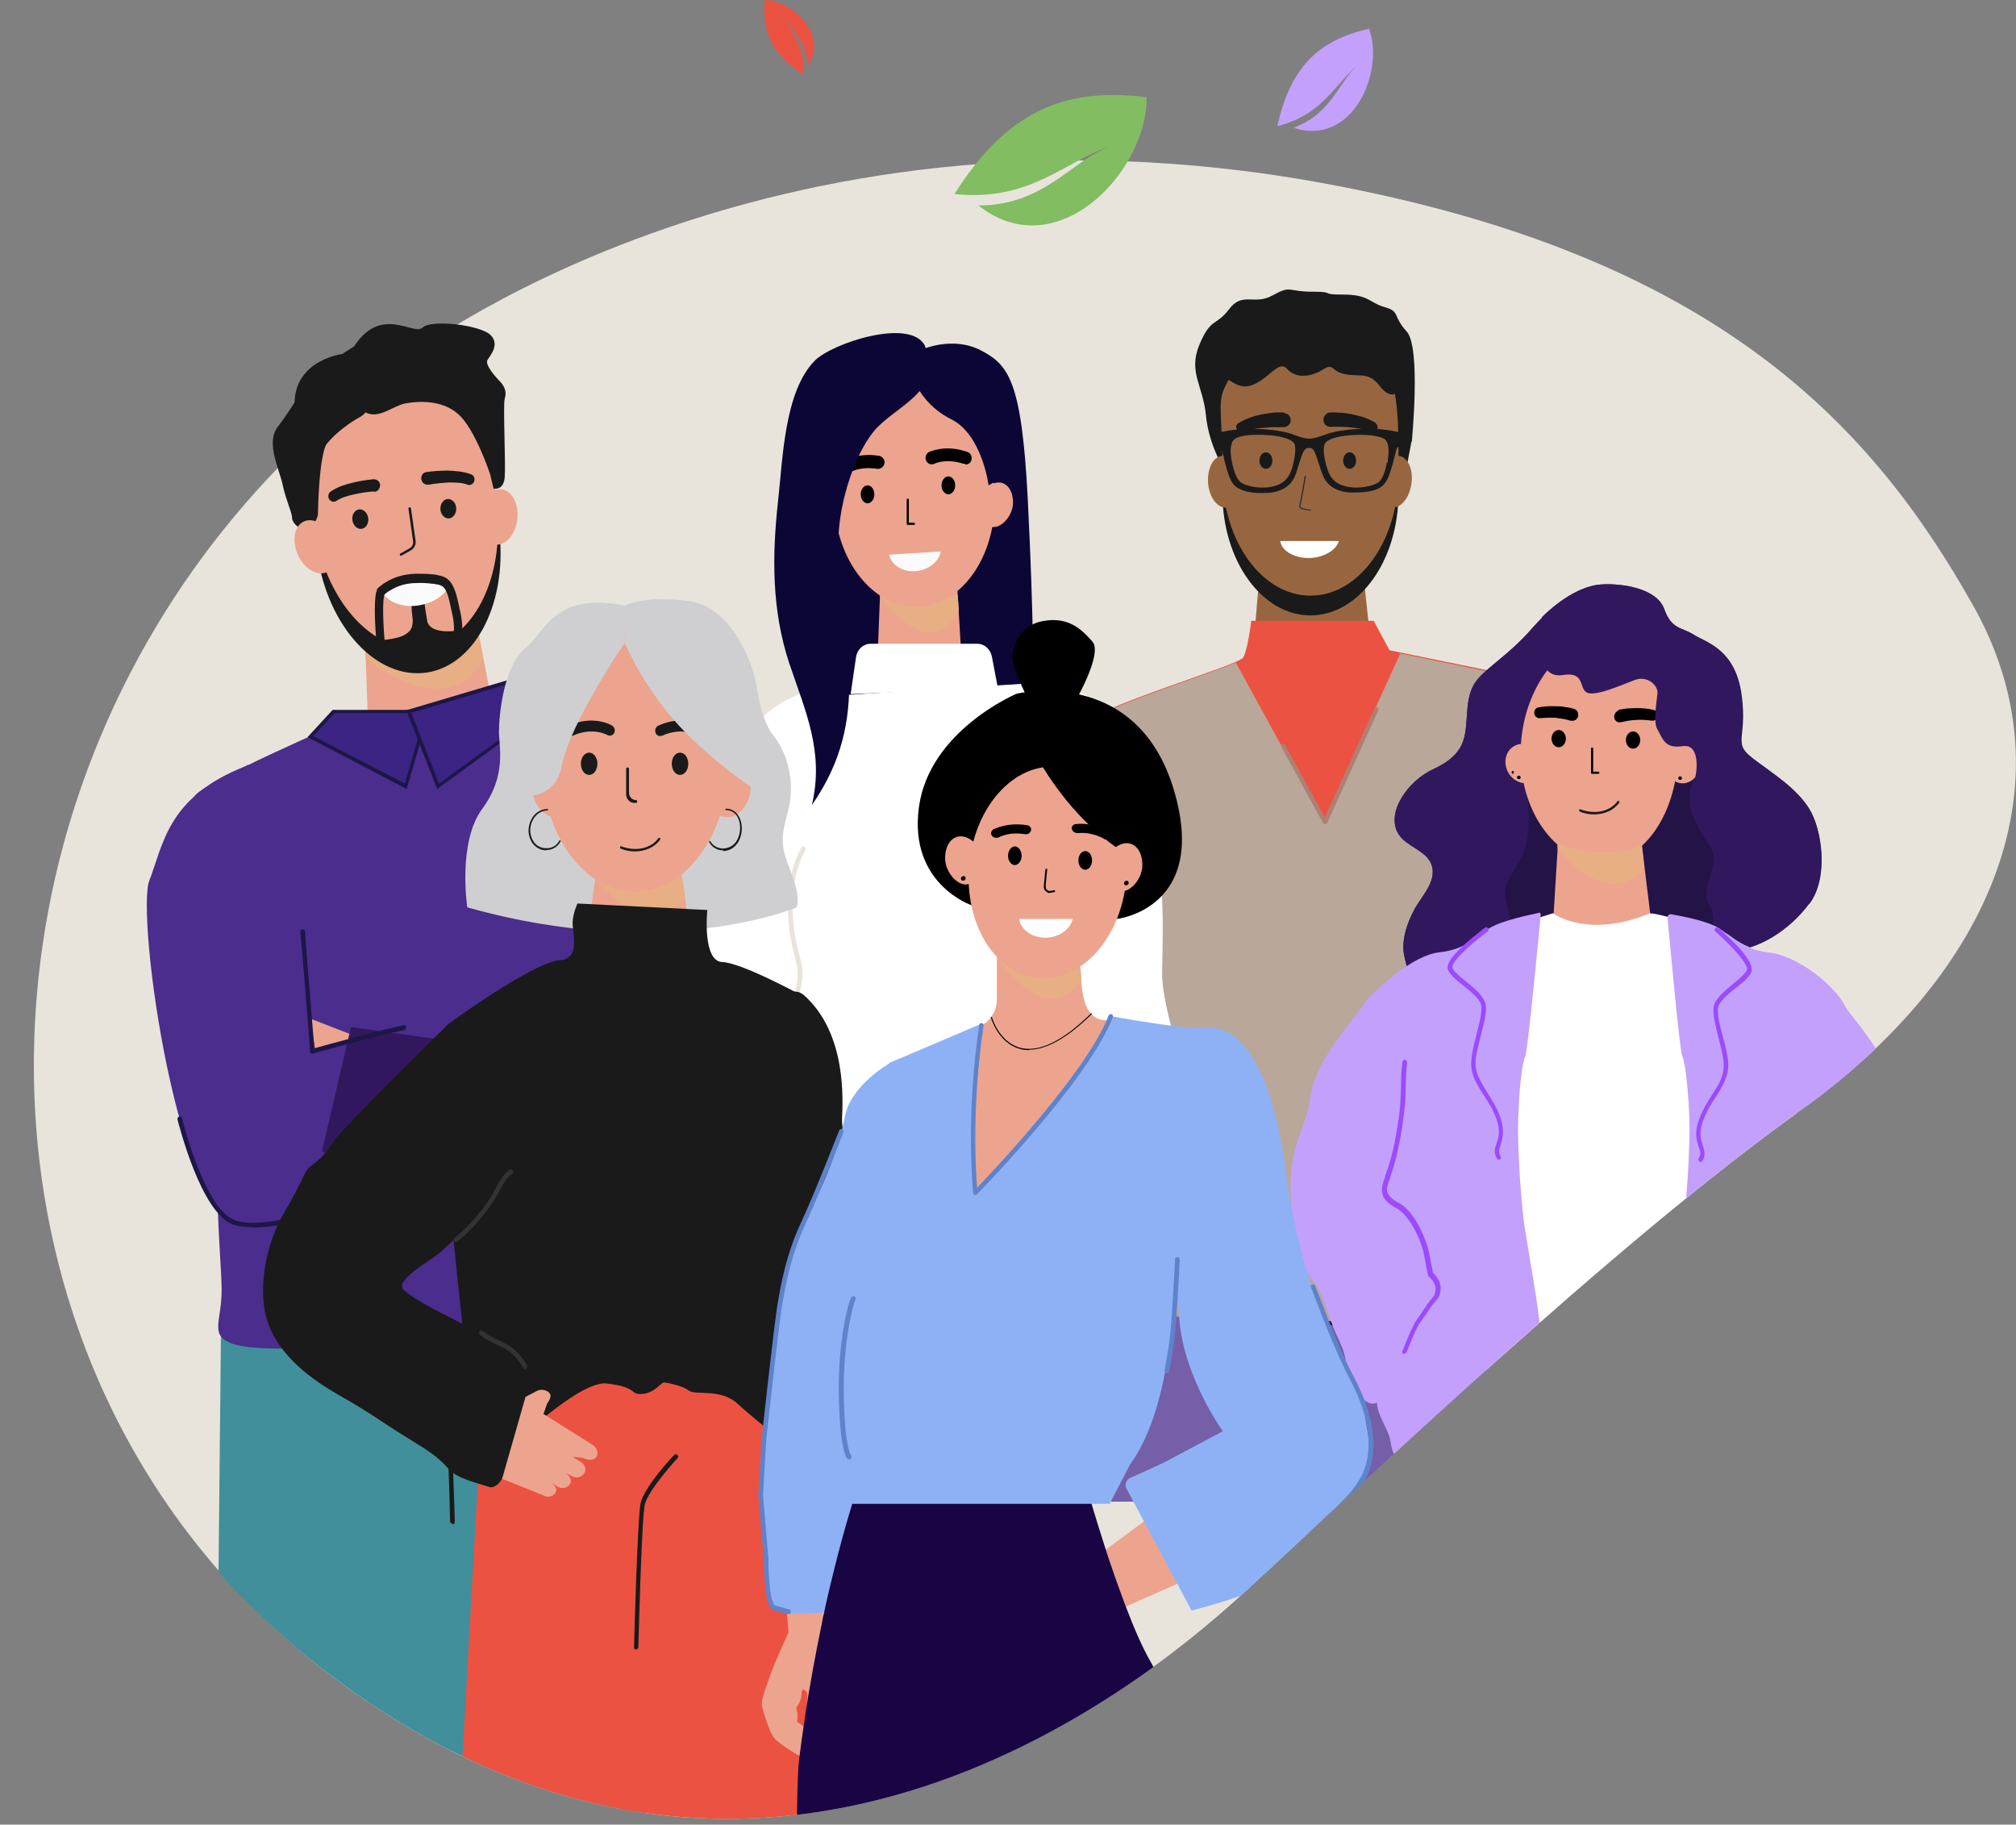 <?xml version="1.0" encoding="UTF-8"?>
<svg id="Calque_1" xmlns="http://www.w3.org/2000/svg" xmlns:xlink="http://www.w3.org/1999/xlink" version="1.1" viewBox="0 0 561.2 507.9">
  <rect x="0" y="0" width="561.2" height="507.9" fill="#808080" stroke="none"/>
  <!-- Generator: Adobe Illustrator 29.0.0, SVG Export Plug-In . SVG Version: 2.1.0 Build 186)  -->
  <defs>
    <style>
      .st0 {
        fill: none;
      }

      .st1 {
        fill: #2c2a31;
      }

      .st2 {
        fill: #31185e;
      }

      .st3 {
        fill: #1d1647;
      }

      .st4 {
        fill: #ae8074;
      }

      .st5 {
        fill: #eca48e;
      }

      .st6 {
        fill: #4a2d8d;
      }

      .st7 {
        fill: #080305;
      }

      .st8 {
        fill: #976640;
      }

      .st9 {
        fill: #e8e4db;
      }

      .st10 {
        fill: #5e83ca;
      }

      .st11 {
        fill: #8eb1f5;
      }

      .st12 {
        fill: #745fa8;
      }

      .st13 {
        fill: #418f9a;
      }

      .st14 {
        fill: #fff;
      }

      .st15 {
        fill: #3b2483;
      }

      .st16 {
        fill: #82bd62;
      }

      .st17 {
        fill: #190444;
      }

      .st18 {
        fill: #fafafa;
      }

      .st19 {
        fill: #fd7b8f;
      }

      .st20 {
        fill: #ec5242;
      }

      .st21 {
        fill: #cadbe5;
      }

      .st22 {
        fill: #e0b695;
      }

      .st23 {
        fill: #c3a0fb;
      }

      .st24 {
        fill: #0b0635;
      }

      .st25 {
        fill: #231347;
      }

      .st26 {
        fill: #9b4afd;
      }

      .st27 {
        fill: #333;
      }

      .st28 {
        fill: #1a1a1a;
      }

      .st29 {
        clip-path: url(#clippath);
      }

      .st30 {
        fill: #cfcfd1;
      }

      .st31 {
        fill: #b9a799;
      }

      .st32 {
        fill: #e8af84;
      }
    </style>
    <clipPath id="clippath">
      <path class="st0" d="M92.9,91.8S211.3,22.4,367.9,50.9c110.9,20.2,153.8,68.5,181.5,117.7,27.7,49.2,5,102.5-47.9,140.3-52.9,37.8-123.8,105.6-155.3,134.6-31.5,29-133.7,109.1-249.2,26.4-123.5-88.4-133.4-286-4-378Z"/>
    </clipPath>
  </defs>
  <g>
    <path class="st9" d="M112,100.5s99.3-78.1,255.8-49.6c110.9,20.2,153.8,68.5,181.5,117.7,27.7,49.2,5,102.5-47.9,140.3-52.9,37.8-123.8,105.6-155.3,134.6-31.5,29-133.7,109.1-249.2,26.4C-26.6,381.3-17.3,192.5,112,100.5Z"/>
    <g class="st29">
      <g>
        <g>
          <polygon class="st13" points="185.3 504.6 60.3 504.6 62.5 372.9 62.6 370.9 62.6 370.5 165.4 365.7 180.2 365 180.6 370.9 182.5 396.8 182.5 396.9 183.2 406.3 183.2 406.3 183.5 410.4 185.3 504.6"/>
          <path class="st13" d="M125.8,489H60.3l1.2-117.2v-1.3s1.1.4,1.1.4l12,4.2,29.8,10.5s0,0,0,0l19.7,7,1.6,96.3Z"/>
          <polygon class="st5" points="138.6 204 102.7 208.3 101.8 183.4 101.7 181.7 101.6 178.4 131 174.9 132.9 174.6 134.5 182.9 138.6 204"/>
          <path class="st6" d="M97.1,200.2s-41.9,18-43,21.6c-1.2,3.6-5.8,13.8-5.8,13.8,0,0,20.3,50.9,15.1,68.3-5.2,17.4-1.7,46.1-1.7,55.1s-3.5,12.6,2.9,15c6.4,2.4,27.3,1.2,38.9,0,11.6-1.2,35.5.4,40.7,1.4,5.2,1,36.6-4.4,36.6-4.4,0,0,4.1-22.8,2.9-34.1-1.2-11.4.4-38.3.2-42.5-.2-4.2,2-6,0-16.2-2-10.2,7.9-65.9,7.9-65.9l-48.2-18.1-46.5,6.1Z"/>
          <g>
            <polygon class="st15" points="119 198.1 113 218.9 86.4 205 92.8 198.1 119 198.1"/>
            <path class="st3" d="M113.2,219.6l-27.6-14.4,7-7.6h27l-6.4,22ZM87.2,204.9l25.5,13.2,5.7-19.6h-25.3l-5.9,6.4Z"/>
          </g>
          <g>
            <polygon class="st15" points="113.8 198.1 122 218.9 152.2 196.9 145 188.8 113.8 198.1"/>
            <path class="st3" d="M121.7,219.6l-8.6-21.9,32-9.5,7.8,8.7-31.2,22.7ZM114.5,198.4l7.7,19.7,29.4-21.3-6.7-7.4-30.4,9Z"/>
          </g>
          <path class="st6" d="M69,212.9s17.9,7.1,16.2,79.4l65.1-15.4,8,34s-71.5,31.9-90,31.3c-18.6-.5-30.6-87.7-26.7-97.2,3.8-9.6,4.9-23.2,26.7-31.7l.7-.4Z"/>
          <polygon class="st5" points="153.9 278.6 170.6 272.1 166.5 298.2 153.4 298.9 150.5 280.4 153.9 278.6 153.9 278.6"/>
          <polygon class="st5" points="101.5 289.4 87.8 292.7 87.3 289.3 86.4 283.6 87.3 283.9 101.5 289.4 101.5 289.4"/>
          <path class="st2" d="M176.7,216.6l-10.7,78.8-68.3-9.5-8.1,34.7s92.4,23.1,110.7,16.8c18.3-6.3,9.7-93,4.8-104-4.8-11-8.1-19.7-14.6-21.8-6.4-2.1-13.9,5-13.9,5h0Z"/>
          <path class="st32" d="M134.5,182.9c-1.4,3.4-3.9,6.5-7.8,8-8.5,3.2-19.2-3.4-24.9-7.5v-1.7c.4,0,1,.1,1.6.2,3.8.3,9.4.2,16.4-1.6,5.1-1.3,8.7-3.4,11.2-5.4l1.9-.2,1.6,8.3Z"/>
          <path class="st5" d="M138.7,142.5c1.6,20.4-7.8,37.9-22.3,39.1-14.5,1.2-27.6-14.4-29.2-34.8-1.6-20.4,9-37.9,23.5-39.1,14.5-1.2,26.5,14.5,28,34.9Z"/>
          <path class="st28" d="M118.8,187.2c-13.9,2.1-27.6-12.7-30.5-33.1-.3-2-.4-3.9-.5-5.8,3.3,19.8,16.7,34.1,30.4,32,12.6-1.9,21-17,20.4-34.9,0,.3.1.7.2,1,2.9,20.4-6,38.6-19.9,40.8Z"/>
          <path class="st28" d="M98.1,97.3s-.2,15.2,3.5,17.4c3.7,2.2,7.9-1.8,11.2-2.4,3.3-.6,10.1-1.2,14.8,3,4.7,4.2,8.8,16.6,8.8,16.6l1,4.1s2.8.7,3.1-3.2c.3-3.9-.5-20.2,0-21.8.5-1.6.3-3.2-1.5-5-1.7-1.8-4-4.6-3.3-5.8.7-1.2,3.6-4.3.8-7-2.8-2.7-16.4-4.4-18.9-2-2.5,2.4-11.9-6.8-19.5,6Z"/>
          <path class="st28" d="M95.5,98.5s-13.2,1.5-13.5,13.5c0,0-1.6,2.7-4.8,7-3.2,4.3.6,11.7,1.5,16,.9,4.3,2.7,7.9,2.6,9.2,0,1.3,2.3,3.8,4.5,2.8,2.2-1,2.7-3.7,2.7-3.7,0,0,.2-16.9,2.6-19.9,2.4-3,6.5-5.9,8.9-7.2,2.4-1.2,2.9-3.6,2.9-3.9s-3-16.7-3-16.7l-4.3,2.7Z"/>
          <path class="st5" d="M92.6,149.8c1.8,3.9,1.2,8.1-1.5,9.4-2.6,1.3-6.3-.7-8.1-4.6-1.8-3.9-1.2-8.1,1.5-9.4,2.6-1.3,6.3.7,8.1,4.6Z"/>
          <path class="st5" d="M144,144.5c-.5,4.3-3.2,7.4-6.2,7.1-2.9-.3-4.9-4.1-4.4-8.3.5-4.3,3.2-7.4,6.2-7.1,2.9.3,4.9,4.1,4.4,8.3Z"/>
          <path class="st28" d="M104.1,136.8c-1.8.1-3.7.4-5.5.8-1.8.4-3.6.9-4.9,1.8h0c-.7.5-1.6.3-2.1-.5-.4-.7-.2-1.7.5-2.1,1.9-1.3,3.9-1.9,5.9-2.4,2-.5,3.9-.8,6-1,.9,0,1.8.6,1.8,1.6,0,1-.6,1.8-1.5,1.9,0,0,0,0,0,0h0Z"/>
          <path class="st28" d="M102.5,144.2c.2,1.5-.6,2.8-1.8,3-1.2.2-2.4-.9-2.6-2.4-.2-1.5.6-2.8,1.8-3,1.2-.2,2.4.9,2.6,2.4Z"/>
          <path class="st28" d="M119.4,134.9c1.8-.3,3.7-.5,5.5-.6,1.8,0,3.7,0,5.2.6h0c.8.3,1.6-.1,1.9-.9.3-.8-.1-1.7-.9-2-2.2-.8-4.3-.9-6.3-1-2.1,0-4,.1-6.1.4-.9.1-1.6,1-1.4,2,.1,1,1,1.6,1.9,1.5,0,0,0,0,0,0h0Z"/>
          <path class="st28" d="M122.6,141.8c.1,1.5,1.2,2.6,2.4,2.5,1.2-.1,2.1-1.4,2-2.9-.1-1.5-1.2-2.6-2.4-2.5-1.2.1-2.1,1.4-2,2.9Z"/>
          <path class="st28" d="M105.8,177.9c.8.5,3.4-.1,4.3-.3,1.5-.3,3.1-.9,4.1-2.2,1.1-1.5.6-3.7.4-5.5,0-.5,0-1.8-.3-2.2,0,0,3.8-.6,3.9-.6-.3,0,.7,5.6.8,6.1.4,1.2,1.6,1.9,2.8,2.2,1.2.3,2.5.4,3.8.3.3,0,3.3-.3,3.3-.6,0,.3-.2.5-.4.7-2,2.1-4.1,3.9-6.3,5.7,0,0-10.3.9-10.6.6-.3-.3-5.8-4.2-5.8-4.2Z"/>
          <path class="st18" d="M125,163.2c-1.3,2.5-4.2,4.5-7.8,5.2-4.8,1-9.3-.7-11-3.8,0,0,0,0,0-.1.6-.5,1.2-1,1.9-1.4l14.1-1.7c1.1.2,2.1.7,2.7,1.8Z"/>
          <path class="st28" d="M104.9,179.9c-.3-3-1.1-12.7,0-15.6v-.2l.4-.5c.8-.7,1.5-1.2,2.2-1.6,2.3-1.4,5.1-2.2,8.2-2.3,1.7,0,3.3,0,4.9.2h.4c.5.1.9.2,1.3.3,1.1.2,2.5.7,3.5,2.4,1,1.7,1.4,3.5,1.8,5.3.1.5.2.9.3,1.4.7,2.8.9,5.1.7,7.4l-2.3-.2c.2-2,0-4.1-.6-6.5-.1-.5-.2-.9-.3-1.4-.4-1.7-.7-3.3-1.5-4.6-.4-.7-.9-1-2-1.3-.4,0-.7-.1-1.1-.2h-.4c-1.5-.2-3-.3-4.6-.2-2.7,0-5.2.8-7.1,2-.6.3-1.1.7-1.6,1.1h0c-.7,1.1-.5,8.3.1,14.4l-2.3.2Z"/>
          <path class="st28" d="M111.6,154.7c-.1,0-.2,0-.3-.2,0-.2,0-.4.1-.4l2.5-1.4c.8-.4,1.2-1.2,1.1-2l-1.3-9.1c0-.2,0-.3.3-.4.2,0,.3,0,.4.3l1.3,9.1c.1,1.1-.4,2.1-1.5,2.7l-2.5,1.4s0,0-.1,0Z"/>
          <path class="st28" d="M125.9,424.1c-.3,0-.6-.3-.6-.6-.2-10.8-.9-28.4-1.6-30.3-2.3-1.4-13.7-5.1-19.5-6.8-.3-.1-.5-.5-.4-.8,0-.3.5-.5.8-.4.7.2,17.2,5.3,19.9,7.1.4.3.9.6,1.6,16.2.3,7.5.5,15,.5,15.1,0,.4-.3.7-.6.7,0,0,0,0,0,0ZM123.6,393.1h0Z"/>
          <path class="st3" d="M87,293.3c-.1,0-.3,0-.4-.1-.2-.1-.3-.3-.3-.5,0-1.9-2.6-33-2.7-33.3,0-.4.2-.7.6-.7.3,0,.7.2.7.6,0,1.2,2.2,27.3,2.6,32.5,3.6-1,18.8-5.2,24.9-6.4.3,0,.7.2.7.5,0,.4-.2.7-.5.8-6.9,1.4-25.4,6.5-25.6,6.6,0,0-.1,0-.2,0Z"/>
          <path class="st3" d="M70.4,341.6c-2,0-3.8-.2-5.4-.7-9.1-3.1-15.3-28.3-15.6-29.3,0-.4.1-.7.5-.8.3,0,.7.1.8.5,0,.3,6.3,25.6,14.8,28.4,8.6,2.9,29.2-4.6,29.4-4.7.3-.1.7,0,.8.4.1.3,0,.7-.4.8-.7.3-14.9,5.5-24.9,5.5Z"/>
          <path class="st3" d="M120.1,326.8c-.2,0-.5-.1-.6-.4-.2-.3,0-.7.3-.9l19.3-10c.3-.2.7,0,.9.3.2.3,0,.7-.3.9l-19.3,10c0,0-.2,0-.3,0Z"/>
          <path class="st3" d="M165.3,295.8s0,0-.1,0c-.3,0-.6-.4-.5-.7l5.3-34.3c0-.4.4-.6.7-.5.3,0,.6.4.5.7l-5.3,34.3c0,.3-.3.6-.6.6Z"/>
          <path class="st3" d="M174.7,338.1s0,0,0,0l-32-5.1c-.3,0-.6-.4-.5-.7,0-.4.4-.6.7-.5l32,5.1c.3,0,.6.4.5.7,0,.3-.3.6-.6.6Z"/>
        </g>
        <g>
          <g>
            <g>
              <polygon class="st8" points="382.4 186.8 348.3 187.5 350.7 158.7 379.4 158.7 382.4 186.8"/>
              <path class="st28" d="M389.3,137.3c0,18.8-11,34-24.5,34s-24.5-15.2-24.5-34-1.8-19.7,1.4-25.5c4.5-8.1,15.2-8.5,23.1-8.5s17.2-1.9,21.7,6.1c3.2,5.8,2.8,20,2.8,27.9Z"/>
              <path class="st28" d="M393,123s2.6-26.3-1.4-30.7c-4-4.4-1.8-5.6-6.1-6.8-4.3-1.2-4.4-3.5-11.5-3.5s-1.8-.8-8.7-.8-5.8-1.9-11,1c-5.1,2.9-8.4-1.1-12.1,3.8-3.7,4.9-5.1,2.3-8.3,9.9-3.2,7.7,1,11.4,1.8,19.7.8,8.3,5,14.9,5,14.9l51.1-1.7,1.1-5.8Z"/>
              <path class="st8" d="M389.3,131.8c0,18.8-11,34-24.5,34s-24.5-15.2-24.5-34-1.8-19.7,1.4-25.5c4.5-8.1,15.2-8.5,23.1-8.5s17.2-1.9,21.7,6.1c3.2,5.8,2.8,20,2.8,27.9Z"/>
              <path class="st8" d="M345.3,133.7c.3,4-1.4,7.4-3.9,7.6-2.5.2-4.8-2.9-5.1-6.8-.3-4,1.4-7.4,3.9-7.6,2.5-.2,4.8,2.9,5.1,6.8Z"/>
              <path class="st8" d="M383.9,133.4c-.6,4,1,7.5,3.5,7.8,2.5.4,4.9-2.5,5.5-6.5.6-4-1-7.5-3.5-7.8-2.5-.4-4.9,2.5-5.5,6.5Z"/>
              <path class="st28" d="M357.5,114.8c-.6,0-1.1,0-1.7,0-.5,0-1.1,0-1.6.1-1.1.1-2.2.3-3.2.5-1.1.2-2.1.5-3.2.9-1.1.4-2.1.9-3.1,1.5-.5.3-.7.9-.5,1.5.2.7.9,1.1,1.6.9h0c.9-.3,1.8-.5,2.8-.7,1-.2,1.9-.3,2.9-.4,1,0,2-.2,3-.2.5,0,1,0,1.5,0,.5,0,1,0,1.4,0h0c1,0,1.9-.9,1.9-1.9,0-1.1-.8-2-1.9-2Z"/>
              <path class="st28" d="M383.1,117.8c-1-.6-2-1.1-3.1-1.5-1.1-.4-2.1-.6-3.2-.9-1.1-.2-2.1-.4-3.2-.5-.5,0-1.1,0-1.6-.1-.5,0-1.1,0-1.7,0-1,0-1.8.9-1.9,2,0,1.1.8,2,1.9,2h0c.4,0,1,0,1.4,0,.5,0,1,0,1.5,0,1,0,2,.1,3,.2,1,.1,1.9.2,2.9.4.9.2,1.9.4,2.8.7h0c.5.2,1.1,0,1.4-.5.4-.6.2-1.4-.4-1.8Z"/>
              <path class="st28" d="M354.2,128.2c0,1.3-.8,2.3-1.8,2.3s-1.8-1-1.8-2.3.8-2.3,1.8-2.3,1.8,1,1.8,2.3Z"/>
              <path class="st28" d="M377.5,128.2c0,1.3-.8,2.3-1.8,2.3s-1.8-1-1.8-2.3.8-2.3,1.8-2.3,1.8,1,1.8,2.3Z"/>
              <path class="st1" d="M364.8,142.1s0,0,0,0c-.3,0-2.6-.1-3.1-.9-.1-.2-.1-.3,0-.5.3-1.1,1.5-8.1,1.5-8.2,0,0,0-.1.2-.1,0,0,.1,0,.1.2,0,.3-1.2,7.2-1.5,8.2,0,.1,0,.2,0,.3.4.5,2.2.7,2.9.8,0,0,.1,0,.1.2,0,0,0,.1-.1.1Z"/>
              <path class="st28" d="M337.3,100.7s5.5,8.1,10.6,6.7c5.1-1.4,8-7.5,10.4-4.7,2.4,2.7,6.6,2.3,9.9.2,3.3-2.1,2.2.6,6.5,1.3,4.3.7,6.4-.7,9.5,3.4,3.2,4.1,6.4,2.2,5.3-3.4-1.1-5.6-8.4-17.6-14.9-14.2-6.5,3.4-37.4,10.7-37.4,10.7Z"/>
              <path class="st28" d="M389.2,120.2c-.1,0-.2,0-.3,0-1.6-.4-3.4-.6-5.3-.8-1.9-.1-3.8-.1-5.6,0h0c-3.5.2-6.7.7-8.6,1.4-1.5.5-3.3,1.3-4.9,1.3s-3.3-.7-4.9-1.3c-2.1-.7-5.6-1.3-9.6-1.4h0c-1.9,0-3.9,0-5.8.2-1.6.1-3.1.4-4.4.7,0,0,0,0,0,0-.4.1-.9.2-1.3.4l.2,3.8s.6-.1,1,.2c0,0,.2.1.2.2.1.2.2.4.3.6,0,.3.2.9.4,1.5.2,1,.5,2.3.9,3.6.5,1.6,1,3.1,1.7,4,.5.7,1.2,1.2,1.9,1.5,2.3,1.2,5.4,1.2,7.7,1.1,4.1-.2,6.8-2.1,7.9-5.2.3-.8.5-1.5.7-2.2.7-2.2,1.2-3.9,1.8-4.6.4-.5.8-.5,1.2-.5s.8,0,1.2.5c.5.6,1,2.3,1.7,4.4.2.7.5,1.5.8,2.3,1.1,3.2,3.8,5,7.9,5.2,2.3,0,5.4,0,7.7-1.1.7-.4,1.4-.9,1.9-1.6.9-1.2,1.6-3.5,2.2-5.6.2-.7.3-1.4.5-2,.2-.7.3-1.3.4-1.6.1-.4.3-.6.5-.8,0,0,0,0,.1,0,.5-.3,1-.2,1-.2l.2-3.8c-.4-.1-.8-.3-1.3-.4ZM359,132c-1.1,2.1-2.9,3.2-5.7,3.6-2.8.4-6.1-.2-7.7-1.2,0,0-.2-.1-.3-.2-.9-.8-1.5-2.3-1.9-3.7-.2-.6-.3-1.1-.4-1.6,0-.3-.1-.6-.2-.9h0c-.3-1.9-.5-4.7.9-5.8,1.7-1.2,6-1.3,8.9-1.1,2.2.1,6.8.7,7.7,2.4.6,1.2.1,4.2-.5,6.4-.3.9-.5,1.6-.8,2.1ZM386,128.9c0,0,0,.1,0,.2-.3,1.6-1,4.1-2.2,5.1,0,0-.2.2-.3.2-1.7,1-5,1.6-7.7,1.2-2.8-.4-4.6-1.4-5.7-3.6-.3-.5-.6-1.4-.9-2.4-.6-2.2-1-4.9-.4-6.1.9-1.7,5.5-2.3,7.7-2.4,2.9-.2,7.2,0,8.9,1.1,1.5,1.1,1.2,4.2.9,6.1,0,.2,0,.4-.1.6Z"/>
              <g>
                <path class="st22" d="M417.5,187.4s20.2,8.6,24.3,13.6c4.1,5,18.1,47.9,18.1,70.5s3.3,57.1,0,63.6c-3.3,6.5-18.1,38.8-28,46.2-9.9,7.4-14,6.9-14,6.9l-2.4-33.5,10.6-53-5.4-79.9-3.3-34.4Z"/>
                <path class="st12" d="M364.1,370.2c-1,4.9-2.3,24-3.5,45.1,0,.9,0,1.8-.1,2.7h-51.2c-.6-32,.5-62.8.5-62.8,0,0,.5,0,1.4,0,.4,0,1,0,1.6.1,0,0,.1,0,.2,0,0,0,0,0,0,0,4.6.3,13.7,1.1,23,2.5,4.8.7,9.7,1.7,14,2.8,6,1.6,11,3.6,13.1,6.1.1.2.3.3.4.5h0c0,.1.2.2.2.4.5.8.6,1.7.4,2.6Z"/>
                <polygon class="st12" points="418 360.7 418 418 361.3 418 360.8 415.7 360.6 415.3 349.5 394.2 336.7 370.3 334.6 366.4 334.3 366 331.5 360.7 418 360.7"/>
                <path class="st20" d="M348.3,172.8h34.1l4.4,8.2,30.8,6.3s20.5,10.1,21.1,11.8c.6,1.6,7.8,86.6,4.8,107.4-3,20.8-1.2,43.8-4.2,54.2-3,10.4-124.8,4.4-124.8,4.4,0,0-24.7-154.5-16.9-161.6,7.8-7.1,47.2-18.2,48.5-20.5,1.3-2.4,2.2-10.1,2.2-10.1Z"/>
                <path class="st31" d="M443.5,307.4c-3,21-1.2,44.1-4.2,54.6-1.1,3.8-17,8.9-37.7,9.4-15.6.4-33.9-4.3-49.5-4.7-1.2,0-2.3,0-3.5,0-19.3-.4-34.2-.2-34.2-.2,0,0-24.7-155.5-16.9-162.7,6.9-6.3,38-15.6,46.5-19.4l24.4,44.5,21.4-47,27.7,5.7s20.5,10.2,21.1,11.9,7.8,87.1,4.8,108.1Z"/>
                <path class="st4" d="M417.4,281.3c-.3,0-.6-.3-.6-.6l-.4-26.6c0-3.3-1.4-13.4-1.5-13.5,0-.3.2-.6.5-.7.3,0,.6.2.6.5,0,.4,1.4,10.3,1.5,13.7l.4,26.6c0,.3-.2.6-.6.6h0Z"/>
              </g>
              <path class="st14" d="M356.4,150.7c.5,2.9,4.4,4.9,8.7,4.6,3.8-.3,6.9-2.3,7.6-4.7h-16.3Z"/>
            </g>
            <path class="st4" d="M368.8,229.4c-.2,0-.4-.1-.5-.3l-11.6-21.2c-.2-.3,0-.6.2-.8.3-.2.6,0,.8.2l11.1,20.2,13.8-30.3c.1-.3.5-.4.8-.3.3.1.4.5.3.8l-14.2,31.3c0,.2-.3.3-.5.3,0,0,0,0,0,0Z"/>
            <path class="st3" d="M398.4,372c-6.7,0-14.8-.5-23.3-2.3-21.3-4.3-35.7-3-35.9-2.9-.3,0-.6-.2-.6-.5s.2-.6.5-.6c.1,0,14.8-1.4,36.2,3,21.8,4.4,40.7.9,40.9.9.3,0,.6.1.7.4,0,.3-.1.6-.4.7-.1,0-7.3,1.4-18,1.4Z"/>
          </g>
          <path class="st3" d="M368.6,405.2c-.3,0-.6-.3-.6-.6v-15.9s0,0,0-.1l1.8-8.8c0-.3.4-.5.7-.5.3,0,.5.4.4.7l-1.8,8.7v15.8c0,.3-.3.6-.6.6Z"/>
        </g>
        <g>
          <g>
            <path class="st24" d="M258,96.8s7.9-3,15,.7c7.6,4,11.4,8,13.1,41.4,1.7,33.5,1.5,50.2,1.7,52.8.2,2.6-61.8,1.8-61.8,1.8v-83.2l32-13.5Z"/>
            <path class="st14" d="M226.7,192.1s-31.6,3.5-31,59.6c.6,56.1-11,52.2-1.5,92.1,0,0,21.5,4.5,33.8-4.6l-1.2-110.3v-36.9h0Z"/>
            <path class="st19" d="M303.7,384.5v-.4s-101.3,0-101.3,0c1-6.2,3.3-15.5,6.2-25.6.3-.9.5-1.9.8-2.9h0c1-3.6,2.1-7.2,3.1-10.8v-.2c5-16.5,10.3-33,13.3-41.9,0,0,0,0,0,0,.7-2.1,1.3-3.8,1.6-4.9h0c.4-1.2.6-1.8.6-1.8h65.9c.2.6.5,2,1,4.2h0c.1.5.2,1.1.4,1.7,1.3,6.5,3.3,17.3,5.4,29t0,0c.2.9.3,1.8.5,2.7.9,5.2,1.9,10.6,2.8,15.8.1.6.2,1.2.3,1.8.2,1.3.5,2.6.7,3.9,0,.1,0,.2,0,.3.2,1.2.4,2.4.6,3.5.2,1.1.4,2.2.6,3.3,2,11.6,3.6,20.4,3.9,21.9,0,.2,0,.2,0,.2l-6.6.2Z"/>
            <path class="st14" d="M228.2,194s-14.3,5.1-12.4,41.8c1.9,36.7-14.3,82.3,9.1,87.6l64.5-1c6.1,0,11-6.1,11-13.6v-115.7l-13.5-2.9-58.6,3.7h0Z"/>
            <polygon class="st5" points="267.6 182.2 244.3 182.9 245.1 162.3 266.4 162.3 267.6 182.2"/>
            <path class="st14" d="M242.3,179.2h29.8c1.9,0,3.6,1.5,4,3.5l1.7,8.9-41,1.6,1.5-10.3c.3-2.1,2-3.7,4-3.7Z"/>
            <path class="st32" d="M266.9,169.8c-1.3,2.9-3.8,5.8-7.2,6.2-5.9.7-11.7-6.1-14.6-9.9-.6-.8-.8-1.4-1.2-1.8.5.3,1.3.8,2.6,1.3,2.3.9,5.8,1.8,10.5,1.8,3.4,0,6-.8,7.8-1.8h1.8s.3,4.1.3,4.1Z"/>
            <path class="st5" d="M276.9,138.1c.5,16.6-9.1,30.4-21.4,30.8-12.3.4-22.8-12.7-23.3-29.3-.5-16.6,9.1-30.4,21.4-30.8,12.3-.4,22.8,12.7,23.3,29.3Z"/>
            <path class="st5" d="M282,139.9c0,3.4-2.9,6.8-5.3,6.8s-4.3-2.8-4.3-6.2,3.2-6.2,5.6-6.2,4,2.3,4,5.7Z"/>
            <path d="M268.7,129.1c-.2,0-.4,0-.5,0-4.8-1.6-8-.1-8.1,0-.9.4-1.9,0-2.3-.9-.4-.9,0-1.9.8-2.4.2,0,4.5-2.2,10.7,0,.9.3,1.4,1.3,1.1,2.3-.2.8-.9,1.2-1.7,1.2Z"/>
            <path d="M235.3,132c-.6,0-1.1-.3-1.4-.8-.5-.8-.3-1.9.4-2.5.2-.1,4.1-2.9,10.5-1.8.9.2,1.6,1.1,1.4,2.1-.2,1-1.1,1.6-2,1.5-5-.8-7.9,1.1-8,1.2-.3.2-.6.3-1,.3Z"/>
            <path d="M254.4,146.1h-1.7c-.2,0-.3-.1-.3-.3v-6.7c0-.2.1-.3.3-.3s.3.1.3.3v6.4h1.4c.2,0,.3.1.3.3s-.1.3-.3.3Z"/>
            <path d="M243.4,137.6c0,1.4-.9,2.5-1.9,2.5s-1.9-1.1-1.9-2.5.9-2.5,1.9-2.5,1.9,1.1,1.9,2.5Z"/>
            <path d="M265.9,135.1c0,1.4-.9,2.5-1.9,2.5s-1.9-1.1-1.9-2.5.9-2.5,1.9-2.5,1.9,1.1,1.9,2.5Z"/>
            <path class="st18" d="M247.5,154.4c.7,3.1,4.2,5.1,8,4.5,3.4-.5,5.9-2.8,6.4-5.4l-14.5.9Z"/>
            <path class="st24" d="M257.4,96.2c6.1,12.5-8.6,17-14.1,23.8-6.1,7.4-10.2,22.1-9.9,31.8.9,26.6,9.6,47.9-7.4,72.3,3.5-14.8-1.8-26.1-6.3-39.5-4.9-14.8-4.8-29.9-3.1-45.2,1.3-11.5,1.7-30.2,10.1-38.9,4.8-5,26.9-12.2,30.8-4.2Z"/>
            <path class="st24" d="M256,108.8s2.7,4.9,8.8,7.9c8.6,4.3,10.4,18.4,10.4,18.4l3.5-2-6.8-26.2-16,1.9Z"/>
            <path class="st5" d="M305.9,355.3l-4.3-1.4s-.5-.8,0-1.8c.6-1,2-1,2.7-.9.7,0,2.1.6,2.1.6,0,0,1.7-2,3.4-2.9,0,0-.4-2.4.3-4,0,0-1.8-1.8-1.6-4.6,0,0-.2-.3-.4-.8-.2.1-.7.3-.9.5-.4.2-.4,1.5-.3,2.3.2.8.3,3.3,0,4.7-.2,1.4-1.3,2.4-2.9,2.3-1.6,0-1.6-1.7-1.9-3.1-.3-1.4-.2-2.7,0-5.3.1-2.6-.5-3.8-1-6.2-.5-2.4-.3-4.3-.3-4.3.2-2,1-4.4,1.2-5.1-.2-1.5-.2-2.8.2-3.8.8-1.8-1.8-15.2-1.8-15.2l13.2,1.5-1.2,15.1s4.1,8.9,5.5,12.9c1.4,4,2.4,6.1,2.2,8.1,0,0-2,8-4.1,9.8-2.1,1.8-6.8,5-8.2,5.1-1.5.1-5.4-.4-5.4-.4,0,0-.9,0-1.5-.4,0,0-.6,0-.1-1.4.5-1.4,1.8-1,5.1-1.5Z"/>
            <path class="st14" d="M293,191.3s18.5-1.4,25,25.4c6.5,26.8,5.8,36.8,5.5,53.8-.3,17,18.9,50.7,1.4,72.4,0,0-14.8-7.6-28.6-10.5,0,0-2.4-2.7-1-30.8,1.4-28.1-2.4-110.3-2.4-110.3h0Z"/>
            <path class="st32" d="M212.6,344.6s-5.5.3-6.6.3c0,0,0,7.9,3.3,10.6h0c0,0,3.2-10.9,3.2-10.9Z"/>
          </g>
          <path class="st9" d="M221.6,288c-.3,0-.6-.2-.6-.6,0-.3-.6-6.5.7-13.1.7-3.4.2-5.3-.5-8.2-.7-2.6-1.5-5.9-1.8-11.4-.7-11.8,3.6-18.5,3.7-18.8.2-.3.6-.4.9-.2.3.2.4.6.2.9,0,.1-4.2,6.6-3.5,18,.3,5.4,1.1,8.5,1.8,11.1.8,3,1.3,5.2.5,8.8-1.3,6.4-.7,12.6-.7,12.7,0,.4-.2.7-.6.7,0,0,0,0,0,0Z"/>
          <path class="st21" d="M293.5,298.1s0,0,0,0c-.3,0-.6-.4-.6-.7.5-5.2.9-9.8.5-14.4-.2-2.4-.5-4.8-.8-7.2-.6-5.2-1.3-10.5-1.4-16,0-.4.3-.7.6-.7.3,0,.6.3.7.6.1,5.4.7,10.5,1.4,15.9.3,2.3.6,4.8.8,7.2.5,4.7,0,9.4-.5,14.7,0,.3-.3.6-.6.6Z"/>
        </g>
        <g>
          <path class="st25" d="M503.6,251.6c-5.4,7.2-14,13-23,13.3-.9,0-2.3.1-4.3.3-14.4,1.2-55,5.6-73,7.5-5.4.6-8.7,1-8.7,1-2.2.2-3.8-7.8-3.9-9-.3-4.1,1.2-8.1,3.1-11.7,2-3.6,6.3-7.8,4.7-12.3-1.4-4-6.8-4.9-9.1-8.4-1.7-2.5-1.4-6,0-8.8,2-4.1,5.6-7.5,9.6-9.4,3.4-1.6,6.3-3.5,7.9-6.8.3-.7.6-1.5.8-2.4,1.1-4.9,0-11.1,3.3-15.4,2.7-3.6,9.3-7.4,15.5-14.6,1-1.1,2-2.2,3-3.2.2-.2.5-.4.7-.7,5.2-4.9,10.8-8,15.5-8.3,5.8-.4,15.5,1,17.6,6.8,2.1,5.8,4.8,5,8.3,7.2,3.5,2.2,11.4,4,13.2,16.5,1,7.1,0,10.4,0,12.8,0,1.4.3,2.4,1.5,3.7.4.4,1,.9,1.6,1.4,5.9,4.5,12.1,8.2,15.8,14.1,3.6,5.9,5.4,19.2,0,26.4Z"/>
          <path class="st2" d="M503.6,251.5c-5.4,7.2-13.9,13-23,13.3-.9,0-2.3.1-4.3.3.5-3,.9-6.5.7-8.8-.5-4.8-.8-2.7-1.8-5.9-1-3.2,2.1-8.2,1.8-12-.3-3.7-4.4-6.1-6.2-12.8-1.8-6.7,2.1-10.8,2.1-10.8l11.8-8.9c0,1.4.3,2.4,1.5,3.7.4.4,1,.9,1.6,1.4,5.9,4.5,12.1,8.2,15.8,14.1,3.6,5.9,5.4,19.2,0,26.4Z"/>
          <path class="st5" d="M459.8,261.2c-2.2,1-4.8,1.9-7.7,2.5h-13.6c-2-.4-4.1-1.1-6.2-1.9l.2-7.6,1.1-17.9v-1.4c0,0,.3-3.2.3-3.2l22.8.6.4,3.1.7,6,1.6,13.1.4,6.9Z"/>
          <path class="st5" d="M473.3,213.7c-.8,3-3.4,4.9-6,4.2-2.5-.7-3.9-3.7-3.2-6.7.8-3,3.4-4.9,6-4.2,2.5.7,3.9,3.7,3.2,6.7Z"/>
          <path class="st14" d="M501.7,268.5l-4.6,110.2-33.8,1.1-64.9,2.1-5.2-115.2,39.1-12.5s9.3,7.2,26.9.1c.4-.2,2.3.2,5,.9,4.2,1.1,10.6,3,16.8,4.9,2.8,2.1,5.7,4.2,11.4,4.9,2.8.3,6,1.6,9.2,3.5Z"/>
          <path class="st2" d="M425,221.2s2.1,10.8-1.7,17.8c-3.7,6.9-5.3,7.3-3.7,13.6,1.6,6.3,1.9,4.9,1.6,8.6-.2,2-9.3,7.3-17.9,11.5-5.4.6-8.7,1-8.7,1-2.2.2-3.8-7.8-3.9-9-.3-4.1,1.2-8.1,3.1-11.7,2-3.6,6.3-7.8,4.7-12.3-1.4-4-6.8-4.9-9.1-8.4-1.7-2.5-1.4-6,0-8.8,2-4.1,5.6-7.5,9.6-9.4,3.4-1.6,6.3-3.5,7.9-6.8.3-.7.6-1.5.8-2.4,1.1-4.9,0-11.1,3.3-15.4,2.7-3.6,9.3-7.4,15.5-14.6,1-1.1,2-2.2,3-3.2.2-.2.5-.4.7-.7l2.2,25.4-7.2,24.7Z"/>
          <path class="st5" d="M467.1,209c0,17.2-9.5,31.1-21.3,31.1s-22.5-13.1-22.5-30.3,10.7-31.9,22.5-31.9,21.3,13.9,21.3,31.1Z"/>
          <path d="M437.1,200.6c-.6-.2-1.3-.4-2-.5-.7-.1-1.4-.2-2.1-.3-1.4-.1-2.9,0-4.3.1h0c-.8.1-1.5-.5-1.6-1.3-.1-.8.4-1.6,1.2-1.7,1.6-.3,3.2-.4,4.9-.3.8,0,1.6,0,2.4.2.8.1,1.6.2,2.5.5.9.2,1.4,1.2,1.2,2.1-.2.9-1.1,1.4-2,1.2,0,0,0,0,0,0h0Z"/>
          <path d="M450.5,197.6c.9-.2,1.7-.3,2.5-.4.8,0,1.6-.1,2.4-.1,1.6,0,3.3.1,4.9.5.8.2,1.3,1,1.2,1.8-.2.8-.9,1.3-1.7,1.2h0c-1.4-.2-2.8-.3-4.3-.2-.7,0-1.4.1-2.1.2-.7.1-1.4.3-2,.4h0c-.9.3-1.8-.2-2-1.1-.2-.9.3-1.8,1.1-2.1,0,0,0,0,0,0Z"/>
          <path d="M435.9,205.6c0,1.3-.9,2.4-2,2.4s-2-1.1-2-2.4.9-2.4,2-2.4,2,1.1,2,2.4Z"/>
          <path d="M456.6,206c0,1.3-.9,2.4-2,2.4s-2-1.1-2-2.4.9-2.4,2-2.4,2,1.1,2,2.4Z"/>
          <path class="st5" d="M428.5,209.8c1.6,2.6,1.1,6-1.3,7.5-2.3,1.5-5.5.6-7.2-2-1.6-2.6-1.1-6,1.3-7.5,2.3-1.5,5.5-.6,7.2,2Z"/>
          <path class="st2" d="M486.2,209.7c-3.4,3.1-7.5,6.7-7.9,7.4-.8,1.2-7.6,1.3-6.5-.5.4-.6,1.9-9.7-3.4-8.9-5.2.8-5.6-2.4-7-4.6-1.3-2.2-.2-8,0-10.1.2-2.1-2.7-5.1-6.4-3.7-3.7,1.4-11.2,4.8-13.4,3.4-2.1-1.4-.4-5.8-6.6-4.8-6.2,1-6.4-7.4-6.4-7.4l.7-8.8c5.4-5.3,11.3-8.6,16.2-9,5.8-.4,15.5,1,17.6,6.8,2.1,5.8,4.8,5,8.3,7.2,3.5,2.2,11.4,4,13.2,16.5,1.6,11.1-1.9,13,1.5,16.4Z"/>
          <path class="st31" d="M501.5,458.2h-101.9c.4-16.1,4.1-34.9,7.7-50.2.4-1.5.7-3,1.1-4.5,2.6-10.1,5-18.3,6.3-22.2.5-1.7.9-2.7.9-2.7l13.7-.8,3.9-.2,30.7-1.7,19.5-1.1s0,1.6.4,4.2c.6,5.5,2.1,15.6,5.6,26.1,1.2,3.7,2.7,7.4,4.5,11,5,10,7,27.9,7.6,42Z"/>
          <path class="st23" d="M428.3,254c.3,0,.6.2.6.6-.5,5.2-3.6,37.9-4.3,39.4-.8,1.6-1.6,8.3-1.8,13.6-.3,5.3-.3,7.2,0,14.6.3,7.5,1,15.4,1.8,20.5.8,5.1,4,23,4.2,28,.2,5,.4,7.2,1.4,11.6,1,4.4,2.5,8.6,2.1,11.6-.4,3-40.5,15.2-40.5,15.2,0,0-4.1-2.8-4.6-7.2-.6-4.4-3.3-6.6-3.9-11.2-.6-4.6-2.1-31.5,1-44.5,3.1-13-8.5-22.6-8-24.7.5-2.1.4-39.6,4.1-43.2,3.7-3.6,12.9-12.4,20.2-13.2,7.2-.8,9.9-4,13.8-6.6,3.3-2.2,11.6-3.9,14-4.4Z"/>
          <path class="st26" d="M417.3,322.9c-.2,0-.4,0-.5-.3-1.1-1.6-.7-2.9-.2-4.3.5-1.5,1.1-3.3.1-6.4-.9-2.8-2.3-5-3.7-7.1-1.6-2.5-3.1-4.8-3.4-7.6-.3-2.5.6-5.9,1.4-9.2.9-3.6,1.9-7.2,1.1-8.9-.8-1.6-2.8-3.2-4.7-4.7-1.9-1.5-3.7-3-4.3-4.4-.4-.9-.3-2.7,4.8-7.3,2.7-2.4,5.5-4.5,5.5-4.5.3-.2.7-.1.9.2.2.3.1.7-.2.9-5.2,3.8-10.4,8.8-9.8,10.1.5,1.2,2.2,2.5,3.9,3.9,2,1.6,4,3.3,5,5.2,1.1,2.1,0,5.8-1,9.8-.8,3.2-1.7,6.5-1.4,8.7.3,2.5,1.7,4.6,3.2,7.1,1.3,2.1,2.9,4.5,3.8,7.4,1.1,3.5.4,5.7-.1,7.2-.4,1.3-.7,2,0,3.1.2.3.1.7-.2.9-.1,0-.2.1-.4.1Z"/>
          <path class="st23" d="M380.3,278.6c-1,2.3-14,16-15.4,26-1.3,10-6,13.8-5.6,26.3.4,12.5-1.2,16.7,4.3,22.9,5.4,6.3,5.4,11.7,9.3,19.6,3.9,7.9-.4,11.7,7.4,16.7,7.7,5,10.8-21.7,16.6-26.7,5.8-5,2.3-4.3,0-12.6-2.3-8.3-12-16.2-12.4-19.1-.4-2.9,2.5-6.6,3.1-8.9.5-1.9,5.4-45.2,6.2-50.7.8-5.4-4.1-2-4.1-2l-9.5,8.5Z"/>
          <path class="st26" d="M390.9,376.9c0,0-.2,0-.2,0-.3-.1-.5-.5-.3-.9,2.9-7.2,3.5-8,4.5-9.4.4-.5.8-1.1,1.5-2.2,1.1-1.7,1.8-2.5,2.2-3,.6-.7.7-.8,1-2.1.3-1.9-1.3-3.5-1.7-3.8-.4-.2-.5-.7-1.4-5.8-.7-4.1-3.9-11.3-7.8-13.4-1.9-1-4-2.5-4-5,0-1.3.4-2.5.9-3.7v-.3c2.3-6,3.3-12.4,4-17.9.3-2.3.3-4.6.4-6.9,0-2.2.1-4.6.4-6.9,0-.4.4-.6.7-.6.3,0,.6.4.6.7-.3,2.2-.3,4.5-.4,6.7,0,2.3-.1,4.6-.4,7-.7,5.6-1.7,12.1-3.9,18.2v.3c-.5,1.1-.9,2.1-.9,3.2,0,1.7,1.7,2.9,3.4,3.8,4.2,2.3,7.6,9.8,8.4,14.3.7,3.6.9,4.7,1,5.1.6.5,2.5,2.5,2.1,5-.3,1.6-.6,2-1.3,2.8-.5.5-1.1,1.2-2.1,2.8-.7,1.1-1.2,1.7-1.6,2.3-1,1.3-1.6,2-4.4,9.1-.1.3-.3.4-.6.4ZM398.7,354.6h0,0Z"/>
          <path class="st4" d="M433.2,378.4c-.3,0-.6-.3-.6-.6,0-.4.2-.7.6-.7l36.5-2c.3,0,.6.3.7.6,0,.4-.2.7-.6.7l-36.5,2s0,0,0,0Z"/>
          <path class="st23" d="M508.7,346.1c3.1,13,1.6,39.9,1,44.5-.6,4.6-3.3,6.8-3.9,11.2-.5,3.6-3.2,6.1-4.3,6.9-.2.2-.5.2-.8.2-4.3-1.3-39.7-12.2-40.1-15-.4-3,1.2-7.2,2.1-11.6.2-.9.4-1.7.5-2.4.6-3,.7-5.2.9-9.2.2-5,3.4-22.9,4.2-28,.8-5.1,1.5-13,1.8-20.5.3-7.5.3-9.3,0-14.6-.3-5.3-1-12-1.8-13.6-.7-1.4-3.5-32-4.1-38.5,0,0,0-.1,0-.2,0-.5.5-.9,1.1-.8,2.9.5,10.3,1.9,13.4,4,.8.6,1.6,1.1,2.4,1.7,2.8,2.1,5.7,4.2,11.4,4.9,2.8.3,6,1.6,9.2,3.5,4.7,2.8,9.2,6.9,11.4,10.5,4.2,6.8,2.6,16.6,2.9,24.3.2,5.7-.6,12.5.7,18,.5,2.1-11.1,11.7-8,24.7Z"/>
          <path class="st26" d="M473.5,323.4c-.1,0-.3,0-.4-.1-.3-.2-.4-.6-.2-.9.7-1.1.5-1.9,0-3.1-.5-1.6-1.3-3.7-.1-7.2,1-3,2.5-5.3,3.8-7.4,1.6-2.4,2.9-4.5,3.2-7.1.3-2.2-.6-5.5-1.4-8.7-1-4-2-7.7-1-9.8,1-1.9,3-3.5,5-5.2,1.7-1.4,3.4-2.8,3.9-3.9.6-1.4-4.1-6.6-8.8-10.7-.3-.2-.3-.6,0-.9.2-.3.6-.3.9,0,2.5,2.1,10.4,9.2,9.1,12.2-.6,1.5-2.4,2.9-4.3,4.4-1.9,1.5-3.8,3.1-4.7,4.7-.8,1.6.1,5.3,1.1,8.9.9,3.3,1.8,6.8,1.4,9.2-.4,2.8-1.9,5.2-3.4,7.6-1.4,2.1-2.8,4.3-3.7,7.1-1,3.1-.4,4.8.1,6.4.5,1.4.9,2.7-.2,4.3-.1.2-.3.3-.5.3Z"/>
          <path class="st23" d="M512.5,278.6c1,2.3,14,16,15.4,26,1.3,10,6,13.8,5.6,26.3-.4,12.5,1.2,16.7-4.3,22.9-5.4,6.3-5.4,11.7-9.3,19.6-3.9,7.9.4,11.7-7.4,16.7-7.7,5-10.8-21.7-16.6-26.7-5.8-5-2.3-4.3,0-12.6,2.3-8.3,12-16.2,12.4-19.1.4-2.9-2.5-6.6-3.1-8.9-.5-1.9-5.4-45.2-6.2-50.7-.8-5.4,4.1-2,4.1-2l9.5,8.5Z"/>
          <path class="st26" d="M492.7,384.4c-.2,0-.5-.1-.6-.4,0,0-1.2-2.3-3.8-4.9-.4-.4-.9-.8-1.3-1.2-2.2-2-4.2-3.6-3.5-8.4.4-2.7,1.2-3.9,2.1-5.2.9-1.3,1.8-2.7,2.5-5.9,1.5-6.6,10.9-32.3,11.3-33.4.1-.3.5-.5.8-.4.3.1.5.5.4.8,0,.3-9.8,26.7-11.3,33.2-.8,3.5-1.8,5.1-2.7,6.4-.8,1.2-1.5,2.2-1.9,4.6-.6,4,.9,5.3,3,7.2.4.4.9.8,1.3,1.2,2.8,2.7,4.1,5.1,4.1,5.2.2.3,0,.7-.3.9,0,0-.2,0-.3,0Z"/>
          <path class="st4" d="M447.7,455.9c-.4,0-.6-.3-.6-.7v-38.8l-8.2-7.1c-.3-.2-.3-.6,0-.9.2-.3.6-.3.9,0l8.4,7.3c.1.1.2.3.2.5v39.1c0,.4-.3.7-.6.7Z"/>
          <path class="st32" d="M457.7,241.3c-1.7,2.3-4.2,4.3-7.4,4.7-6.7.7-13.2-5.7-16.7-9.7v-1.4c.4.1.8.3,1.3.5,2.7.9,6.8,1.9,12.3,1.9,4,0,7-.9,9.2-1.9h.6s.7,6,.7,6Z"/>
          <path d="M444.9,215.4h-1.7c-.2,0-.3-.1-.3-.3v-6.7c0-.2.1-.3.3-.3s.3.1.3.3v6.4h1.4c.2,0,.3.1.3.3s-.1.3-.3.3Z"/>
          <path class="st28" d="M443.8,226.7c-1.3,0-2.7-.2-4-.8-.2,0-.2-.2-.2-.4,0-.2.2-.3.4-.2,4,1.5,8.2.6,10.3-2.3.1-.1.3-.2.4,0,.1.1.2.3,0,.5-1.5,2.1-4.2,3.2-7,3.2Z"/>
          <path d="M423.3,216.4c0,.3-.2.5-.5.5s-.5-.2-.5-.5.2-.5.5-.5.5.2.5.5Z"/>
          <path d="M468.2,216.6c0,.3-.2.5-.5.5s-.5-.2-.5-.5.2-.5.5-.5.5.2.5.5Z"/>
          <ellipse cx="421.1" cy="215" rx=".3" ry=".4"/>
        </g>
        <g>
          <g>
            <path class="st32" d="M225.7,431.2s6.7,2,8,2.3c0,0-2.3,9.7-7,12h-.1c0,0-.9-14.4-.9-14.4Z"/>
            <g>
              <g>
                <path class="st28" d="M219.9,276.5s1.7-1.4,4,.6c11.9,10.7,10.7,29.4,10.5,34.2-.2,4.8,4.1,22.3,6.3,28.8,2.2,6.6,5,10.4,6.6,21.9,1.7,11.4,0,34,.2,36.8.2,2.8,2.4,16.3,3.5,20,.8,2.8-.1,11.2-3.1,12.5-3,1.4-4.9,3.1-15.7,1.7-10.9-1.4-8.1-5.1-8.3-10.3-.2-5.2-1.8-9.8-1.8-12.1,0-2.3-.5-6.6-.5-12.4,0-5.8.4-3.5-.7-9.1-1.1-5.6-9-33.9-6.1-40.9,2.9-7-7.8-30.3-7.7-32.1.2-1.8-2.6-17.8-2.6-17.8,0,0,2.3-7.5,6.1-12.9,3.7-5.4,8.7-8.4,9.2-9.1h0Z"/>
                <polygon class="st20" points="179.2 374.6 179.2 395.9 178.8 417.4 178.7 420.7 178.7 420.7 177.5 507.9 127.7 507.9 132.6 419.7 133.1 413 133.3 411.1 133.5 407.8 133.5 407.8 134.6 395 135.6 382.6 136.2 374.6 179.2 374.6"/>
                <polygon class="st20" points="229.8 507.9 172.5 507.9 178.8 419.6 178.8 419.6 178.8 417.4 178.3 395.9 178.3 374.6 221.3 374.6 223.8 405.9 223.8 405.9 224.2 410.3 224.2 410.8 224.2 410.8 224.5 413.7 224.5 413.7 225.9 431.2 225.9 431.4 227 445.3 229.8 507.9"/>
                <path class="st30" d="M130.1,252.7s-2.8-18.1,4.1-27.5c6.9-9.3,4.7-17.3,4.7-21.6s1.2-18,7.2-23c5.9-5,8.4-16,27.8-12,0,0,5-3,17.8-1.3,12.8,1.7,18.1,19,18.7,22.6.6,3.7,1.9,11.3,5,15,3.1,3.7,6.2,12,4.1,20.3-2.2,8.3-2.3,10,.7,17.6,3,7.7,1.5,9.8,1.5,9.8,0,0-36.5,15.5-91.5,0Z"/>
                <polygon class="st5" points="193.1 266.7 162.6 266.7 165.7 244.7 165.9 243.3 166.3 240.2 189.3 240.2 189.8 243.7 190.7 250 193.1 266.7"/>
                <path class="st32" d="M190.7,250c-1.7,2.3-4.3,4.3-7.6,4.6-6.9.7-13.7-5.8-17.4-9.9l.2-1.5c.3.1.7.3,1.1.4,2.8.9,7.1,1.9,12.8,1.9,4.1,0,7.3-.9,9.6-1.9h.4s.9,6.3.9,6.3Z"/>
                <ellipse class="st5" cx="176.8" cy="211.9" rx="26" ry="36.3"/>
                <path class="st5" d="M158.8,218.3c1.3,3.8.2,7.7-2.6,8.9-2.8,1.1-6.1-1-7.5-4.8-1.3-3.8-.2-7.7,2.6-8.9,2.8-1.1,6.1,1,7.5,4.8Z"/>
                <path class="st5" d="M198.3,218.3c-1.3,3.8-.2,7.7,2.6,8.9,2.8,1.1,6.1-1,7.5-4.8,1.3-3.8.2-7.7-2.6-8.9-2.8-1.1-6.1,1-7.5,4.8Z"/>
                <path class="st28" d="M158.9,204.9c-.5,0-1.1-.3-1.3-.9-.3-.8,0-1.6.7-2,6.8-3.1,11.9-.2,12.1,0,.7.4.9,1.3.6,2-.4.7-1.2,1-1.9.6-.2-.1-4.2-2.3-9.7.2-.2,0-.4.1-.5.1Z"/>
                <path class="st28" d="M183.8,204.9c-.5,0-1.1-.3-1.3-.9-.3-.8,0-1.6.7-2,6.8-3.1,11.9-.2,12.1,0,.7.4.9,1.3.6,2-.4.7-1.2,1-1.9.6-.2-.1-4.2-2.3-9.7.2-.2,0-.4.1-.5.1Z"/>
                <path class="st28" d="M166.3,212.6c0,1.7-1,3.1-2.3,3.1s-2.3-1.4-2.3-3.1,1-3.1,2.3-3.1,2.3,1.4,2.3,3.1Z"/>
                <path class="st28" d="M191.6,212.6c0,1.7-1,3.1-2.3,3.1s-2.3-1.4-2.3-3.1,1-3.1,2.3-3.1,2.3,1.4,2.3,3.1Z"/>
                <path class="st30" d="M173.9,178.9s-15.3,22.5-17.5,34.2c-2.2,11.7-14.7,8-15.9,8.4-1.2.3,7.5-37.3,7.5-37.3l25.9-11.7v6.3Z"/>
                <path class="st30" d="M173.9,171.2v7.8c3.4,7.4,7.7,14.3,12.9,20.5,5.5,6.5,12.3,12.2,18.9,17.2,1.1.9,2.8,1.8,3.8,2.7-.9-5.7-2.6-11.4-3.7-17.1-.9-5.1-1.5-10.5-3.1-15.6-.5-.7-28.9-15.6-28.9-15.6Z"/>
                <path class="st28" d="M160.8,251.4s-1.4,2.9-1.4,5.6,2.3,10-3.7,10.3c-5.9.3-25.4,13.6-30.5,17.5-5.1,3.9-3.7,12.4-3.7,12.4,0,0,10.5,109.2,12.2,111,1.7,1.8,26.1-24.2,35.2-23.1,9.1,1.1,6.2,3.2,9.9,2.9,3.7-.3,5.1-3.3,6.2-3.2,1.1.2,5,.9,6.8,2.3,1.8,1.4,8.9-.8,13.7,3.8,4.8,4.5,24,19.6,24,19.6,0,0,2.5-21.4-1.7-28-4.2-6.6,1.7-65.1,0-67.2-1.7-2.1-3.1-37.4-3.1-37.4,0,0-17.9-9.9-23.6-10.1-5.7-.2-4.2-14.5-4.2-14.5l-36.1-1.8Z"/>
                <path class="st28" d="M176.8,237c-1.3,0-2.7-.2-4-.8-.2,0-.2-.2-.2-.4,0-.2.2-.3.4-.2,4,1.5,8.2.6,10.3-2.3.1-.1.3-.2.4,0,.1.1.2.3,0,.5-1.5,2.1-4.2,3.2-7,3.2Z"/>
                <path class="st28" d="M201.4,236.7c0,0-.1,0-.2,0-1.6,0-3-.9-3.8-2.3,0-.1,0-.3,0-.3.1,0,.3,0,.3,0,.7,1.3,2,2,3.4,2.1,1.5,0,3-.7,3.8-1.9,1.3-1.9,1.5-4.7.5-6.7-.7-1.4-1.9-2.1-3.3-2.1-.1,0-.2-.1-.2-.2s.1-.2.2-.2h0c1.6,0,2.9.8,3.7,2.4,1.1,2.1.9,5.2-.5,7.2-.9,1.3-2.4,2.2-4,2.2Z"/>
                <path class="st28" d="M152.1,236.7c-1.6,0-3.1-.8-4-2.2-1.2-1.8-1.3-4.3-.2-6.4.9-1.8,2.6-2.9,4.5-2.9h0c.1,0,.2.1.2.2s-.1.2-.2.2c-1.7,0-3.2,1-4.1,2.7-1,1.9-.9,4.2.2,5.9.8,1.3,2.3,2,3.8,1.9,1.5,0,2.7-.8,3.4-2.1,0-.1.2-.2.3,0,.1,0,.2.2,0,.3-.8,1.4-2.2,2.3-3.8,2.3,0,0-.1,0-.2,0Z"/>
                <path class="st28" d="M177,223.5h-.4c-1.3,0-2.3-1.1-2.3-2.4v-7.1c0-.2.2-.4.4-.4s.4.2.4.4v6.7c0,1.1.9,2,1.9,2h0c.2,0,.4.2.4.4s-.2.4-.4.4Z"/>
                <path class="st5" d="M165,402.2l-13.7-8.6,1-2.9c.7-1,1.4-2.2.6-3-.9-.9-2.4-1.1-3.5-.5l-15.3,8-10.8,9.1c7,7.1,12.2,7.7,15.4,6.9.3.2.7.3,1,.4l11.7,4.7c1.1.6,2.4.3,3.1-.6.5-.7.8-1.8-1.4-3.2l2.2,1.4c1.1.6,2.6.3,3.3-.7.7-.9.2-2.2-1.1-3.2l1.7.9c1.2.7,2.8.3,3.5-.9.6-1,.1-2.3-.9-3l-2.4-1.5,2.8.3c1.4.6,3.2.9,3.9-.4.6-1.1,0-2.4-1-3.1h0Z"/>
                <path class="st28" d="M125.2,284.7s-29.9,29.1-32.7,33.5c-2.6,4.1-4.4,5.1-6.2,6.6-1.8,1.5-1.3,2.7-7.5,13.3-4.6,7.9-7.4,21-4.2,30.1,3.3,9.4,12.1,15.8,20.2,20.4,8.8,5,10.5,6.6,17.6,11,7,4.4,8.9,5.3,12.7,9.5,2.3,2.5,7.8,3.7,11.1,4.8,1.4.5,3.2-1.2,3.7-2.7l6.4-22.4s-5.5-14.1-16.6-19.8c-6.3-3.3-13.7-6.7-17.3-9.9-2.9-2.7,7.7-8.3,9.9-10.3,1.8-1.6,8.8-8.1,10-8.5,1.2-.4,5-18.9,5-19.2s-12.1-36.5-12.1-36.5Z"/>
              </g>
              <path class="st28" d="M177.1,459.2s0,0,0,0c-.4,0-.6-.3-.6-.7,0-1.5,1-36,1.8-40,1-4.6,9-13.2,9.4-13.5.2-.3.6-.3.9,0,.3.3.3.7,0,.9,0,0-8.1,8.7-9.1,12.9-.9,3.9-1.8,39.4-1.8,39.7,0,.4-.3.6-.6.6Z"/>
            </g>
          </g>
          <path class="st27" d="M126.9,345.7c-.2,0-.4,0-.5-.2-.2-.3-.2-.7.1-.9,3.7-3,7.1-6.8,9.9-11,.5-.7,1-1.6,1.4-2.5,1.2-2.2,2.4-4.4,4.1-5.5.3-.2.7,0,.9.2.2.3,0,.7-.2.9-1.5.9-2.6,3-3.7,5-.5.9-1,1.8-1.5,2.6-2.9,4.4-6.3,8.2-10.1,11.3-.1,0-.3.1-.4.1Z"/>
          <path class="st27" d="M146.2,381.1c-.2,0-.5-.1-.6-.4h0s-1.9-4-6.2-5.9c-4.6-2-5.9-3.3-5.9-3.4-.2-.3-.2-.7,0-.9.2-.3.6-.3.9,0,0,0,1.3,1.2,5.5,3.1,4.7,2.1,6.7,6.3,6.8,6.5.2.3,0,.7-.3.9,0,0-.2,0-.3,0Z"/>
          <path class="st27" d="M224.8,395.9s-.1,0-.2,0c-.3,0-.5-.4-.5-.8,0,0,.8-3.4-.3-9.7l-.2-1.3c-.6-3.3-.6-3.5-.2-5.2.1-.7.3-1.6.6-3.3.9-5.8-4.2-26.1-4.3-26.3,0-.3.1-.7.5-.8.3,0,.7.1.8.5.2.8,5.2,20.8,4.3,26.8-.3,1.7-.5,2.6-.6,3.3q-.3,1.5.2,4.7l.2,1.3c1.1,6.5.3,10.1.2,10.2,0,.3-.3.5-.6.5Z"/>
        </g>
        <g>
          <g>
            <g>
              <path class="st5" d="M313.7,283.6l-11,13.4-3.5,4.3-31,38,1.8-52.9c4.2-.3,7.5-3.9,7.5-8.2v-17.8l22,.8c.3,2,.6,4.1.9,6.1,0,.3.1.7.2,1,0,0,0,0,0,.2.2,1.2.3,2.6.4,4,0,.3,0,.6,0,.9.5,5.2,1.6,10.9,7.6,10.6l4.9-.3Z"/>
              <path class="st32" d="M301.1,272.4c-1.5,2.7-3.9,5.1-7.2,5.5-6.3.7-12.5-6.3-15.5-10.2-.3-.4-.6-.8-.8-1.1v-.5c.5.3,1.2.7,2.3,1.1,2.4.9,6.2,1.9,11.1,1.9,3.6,0,6.3-.9,8.3-1.9h1.1c0,.3.1.7.2,1,0,0,0,0,0,.2.2,1.2.3,2.6.4,4Z"/>
              <path d="M310.9,255.8s26.2-2.9,15.6-36.8c-10.7-33.8-43.5-25.9-43.5-25.9,0,0-24.3,10.2-27.2,31.6-2.9,21.4,14.7,27.3,14.7,27.3l40.5,3.6Z"/>
              <path d="M299.5,194.9s7.5-13,4.6-16.3c-2.9-3.3-6.6-7.1-13.9-5.7-7.3,1.4-8.9,8.8-8.2,11.4.7,2.5,2.5,7.5,4.9,11.5,2.4,4,12.5-.9,12.5-.9Z"/>
              <path class="st5" d="M269.8,240.7c-1.5,16.2,7.1,30.4,19.1,31.5,12.1,1.2,23.1-11,24.6-27.2,1.5-16.2-7.1-30.4-19.1-31.5-12.1-1.2-23.1,11-24.6,27.2Z"/>
              <path d="M288,209.4s9.1,18.8,26.7,29c17.6,10.2,1.7-25.9,1.7-25.9l-28.4-3.2Z"/>
              <path class="st5" d="M263.1,238.9c0,3.7,3.1,7.3,5.7,7.3s4.7-3,4.7-6.7-3.4-6.7-6-6.7-4.4,2.4-4.4,6.1Z"/>
              <path class="st5" d="M318,240.8c0,3.7-3.1,7.3-5.7,7.3s-4.7-3-4.7-6.7,3.4-6.7,6-6.7,4.4,2.4,4.4,6.1Z"/>
              <path d="M280.6,238.2c0,1.4.9,2.6,1.9,2.6s1.9-1.2,1.9-2.6-.9-2.6-1.9-2.6-1.9,1.2-1.9,2.6Z"/>
              <ellipse cx="302.1" cy="239.5" rx="1.9" ry="2.6"/>
              <path d="M285.8,232.2c-.2,0-.3,0-.5,0-4.3-.7-6.9.7-7.1.8-.7.4-1.7.2-2.1-.4-.4-.6-.2-1.4.5-1.8.2,0,3.7-2,9.3-1.1.8.1,1.3.8,1.1,1.5-.2.6-.7,1-1.3,1Z"/>
              <path d="M307.7,233.6c-.2,0-.3,0-.5-.2-3.9-2-6.8-1.5-6.9-1.5-.8.1-1.6-.3-1.9-1-.2-.7.2-1.4,1-1.5.2,0,4.1-.7,9.2,1.8.7.4,1,1.2.7,1.8-.3.5-1,.7-1.6.6Z"/>
              <path class="st7" d="M292.3,248.6c-.3,0-.7-.1-.9-.3-.8-.6-.9-1-.8-2l.4-4.2c0-.2.2-.3.3-.3.2,0,.3.2.2.3l-.4,4.2c0,.9,0,1.1.5,1.5.2.2.5.2.8.2l1-.2c.1,0,.3,0,.3.2,0,.2,0,.3-.2.3l-1,.2c-.1,0-.2,0-.3,0Z"/>
              <path class="st14" d="M283.7,255.8c.5,3.2,4,5.5,8,5.2,3.5-.3,6.3-2.5,6.9-5.2h-14.9Z"/>
              <path class="st7" d="M268.5,243.9c.3.2.4.6.2.9-.2.3-.6.4-.9.3-.3-.2-.4-.6-.2-.9.2-.3.6-.4.9-.3Z"/>
              <path class="st7" d="M313.9,245.2c.3.2.4.6.2.9-.2.3-.6.4-.9.3-.3-.2-.4-.6-.2-.9.2-.3.6-.4.9-.3Z"/>
              <polygon class="st5" points="329.6 440 311.2 448.2 300.6 436.7 323.7 419.6 333.5 438.4 329.6 440"/>
              <path class="st5" d="M225.7,485.5l4.1-1.4s.5-.8,0-1.7c-.6-1-1.9-.9-2.6-.9-.7,0-2,.6-2,.6,0,0-1.6-1.9-3.3-2.8,0,0,.4-2.3-.3-3.9,0,0,1.7-1.8,1.5-4.4,0,0,.2-.3.4-.8.2.1.6.3.9.5.4.2.4,1.5.3,2.3-.1.8-.3,3.2,0,4.6s1.3,2.3,2.8,2.3c1.5,0,1.6-1.6,1.9-3,.3-1.4.2-2.7,0-5.1-.1-2.5.5-3.7,1-6,.5-2.3.3-4.2.3-4.2-.2-1.9-1-4.3-1.2-4.9.2-1.4.2-2.7-.2-3.7-.8-1.8,1.8-14.7,1.8-14.7l-12.8,1.5,1.2,14.6s-4,8.6-5.3,12.5c-1.3,3.9-2.3,5.9-2.1,7.9,0,0,1.9,7.8,3.9,9.5,2,1.8,6.6,4.8,7.9,4.9,1.4.1,5.2-.4,5.2-.4,0,0,.8,0,1.5-.4,0,0,.6,0,.1-1.3-.5-1.3-1.8-1-4.9-1.4Z"/>
              <path class="st11" d="M247.9,295.8s-11.1,6.2-12.7,15-6.9,21.2-9.9,26.4c-2.9,5.2-6.7,15.8-7.2,19.4s-8,55.6-5.9,68c2.1,12.4.5,22.1,4.6,23.8,4.1,1.7,17.3,0,17.3,0l19.2-120.7-5.5-31.9Z"/>
              <path class="st17" d="M328,507.9h-106.2c.2-14.9.5-17.1.8-19.3.3-2.6.7-5.2,1.1-8,.2-1.6.5-3.2.7-4.9h0c1.2-7.4,2.6-15.2,4.3-23.4h0c.1-.5.2-1.1.3-1.6,0,0,0,0,0,0,.1-.6.2-1.1.4-1.7,0,0,0,0,0-.1.5-2.5,1.1-5,1.7-7.5.4-1.5.7-3,1.1-4.5,1.5-6.1,3.2-12.3,5.1-18.5h0c.3-1.1.7-2.2,1-3.3,0,0,.3-.3,1.2-.8,1.9-1.1,6.3-2.9,15.7-3.8h0s0,0,0,0c4.6-.5,10.3-.7,17.4-.5,7.9.2,17.6.9,29.4,2.4,0,0,.7,2.3,1.8,6,1,3.4,2.4,7.9,4,12.9,1.5,4.6,3.2,9.5,5,14.3.2.5.4,1.1.6,1.6,2.3,6.1,4.8,11.8,7.2,15.9,3.4,6,5.8,18.8,7.3,44.9Z"/>
              <path class="st11" d="M238.4,380.2c.3-2.8,1.7-21.2,1.7-21.2,0,0,.9-26.1,0-35.2-.6-5.7,3.3-16.9,6.2-24.5.5-1.3,1-2.5,1.4-3.5l5.7-2.4,19.7-8.4s-3.9,30.4-1.8,46.9c0,0,31.3-33.7,37.7-49.1,0,0,21.4,4,26.7,3.3,5.3-.7,17.4,2.6,22.4,41.1,5,38.5,21,58.7,21.7,65.7.7,7,4.3,14.7-4.3,23.5-8.5,8.8-22.8,22.4-24.6,24.9-1.8,2.6-19.2,7-19.2,7l-18.1-33.9c-.6-1.1-.1-2.5,1-3,3-1.4,8.5-3.8,10-4.6,2.1-1.1,15.8-8.4,15.8-8.4,0,0-10.8-15-12.1-31-.6-7.1-.9-12.8-1-16.8-.2,13.7-1.9,42.3-12.7,57l-5.7,11h-71.9s-.4-2.3,0-4.4c.6-3.7.8-31.1,1-33.9Z"/>
            </g>
            <path class="st10" d="M219.5,449.3c0,0-.1,0-.2,0l-3.9-1.1c-.9-.3-2-1.4-2.5-7.7-.3-3.2-.3-6.3-.3-6.6l-1.5-17.8s0,0,0,0l.9-15.3c0-.3,3.3-30.2,4.3-36.8,1.1-6.9,2.7-15.2,6.7-23.7,3.9-8.4,10.5-25.4,10.6-25.6.1-.3.5-.5.8-.4.3.1.5.5.4.8,0,.2-6.7,17.2-10.6,25.7-3.9,8.3-5.5,16.5-6.6,23.3-1,6.6-4.3,36.4-4.3,36.7l-.9,15.3,1.5,17.8s0,0,0,0c0,6.8.8,12.7,1.9,13l3.9,1.1c.3,0,.5.5.4.8,0,.3-.3.5-.6.5Z"/>
            <path class="st10" d="M236.3,406.2c-.2,0-.3,0-.5-.2-.2-.2-2-2.7-2.3-17.6-.3-15,2.7-26.1,3.5-27.3.2-.3.6-.4.9-.2.3.2.4.6.2.9-.5.9-3.5,11.6-3.2,26.5.2,14.2,1.9,16.7,2,16.8.2.3.2.7,0,.9-.1.1-.3.2-.4.2Z"/>
            <path class="st10" d="M271.5,332.6c0,0-.1,0-.2,0-.2,0-.4-.3-.4-.5,0-.2-2.2-20.7,1.7-46.8,0-.4.4-.6.7-.5.3,0,.6.4.5.7-3.3,22-2.2,40.1-1.8,45.1,5.3-5.5,30.7-32.5,36.6-47.9.1-.3.5-.5.8-.4.3.1.5.5.4.8-6.7,17.4-36.6,48.1-37.9,49.4-.1.1-.3.2-.4.2Z"/>
            <path class="st10" d="M351.2,441.9c-.1,0-.3,0-.4-.2-.3-.2-.3-.6,0-.9,0,0,6.3-7.7,18.1-18.5l.4-.4c4.1-3.7,9.2-8.3,10.8-13.8,2-6.8.6-14.8-4.2-23.9-3.9-7.5-7-15.6-10-23.4-.3-.8-.6-1.7-1-2.5-.1-.3,0-.7.4-.8.3-.1.7,0,.8.4.3.8.6,1.7,1,2.5,3,7.8,6,15.9,10,23.3,4.9,9.4,6.4,17.8,4.3,24.9-1.7,5.8-6.9,10.6-11.1,14.4l-.4.4c-11.7,10.7-17.9,18.3-18,18.3-.1.2-.3.2-.5.2Z"/>
            <path class="st10" d="M324.8,382.2s0,0-.1,0c-.3,0-.6-.4-.5-.8,0,0,.4-2,1.2-7,.8-5,1.7-23.7,1.7-23.9,0-.4.3-.6.7-.6.4,0,.6.3.6.7,0,.8-.9,19-1.7,24-.8,5-1.2,7.1-1.2,7.1,0,.3-.3.5-.6.5Z"/>
          </g>
          <path class="st7" d="M286.4,292.3c-.9,0-1.8-.1-2.7-.4-5.9-1.7-7.9-8.7-7.9-8.8h.3s1.9,6.8,7.7,8.5c5.3,1.5,12-1.7,20-9.6l.2.2c-6.8,6.7-12.7,10-17.6,10Z"/>
        </g>
      </g>
    </g>
  </g>
  <path class="st16" d="M272.5,57.3c21.9,17.1,46.9-9.7,46.7-30.2-23.4-3.1-39.3,4.5-53.5,26.9,21.3,2.3,30.9-9.4,44.2-13.6-11.5,3.8-18.6,16.7-37.5,16.8"/>
  <path class="st20" d="M224.8,18.2c6.1-8.3-4.3-18.1-11.9-18.2-.9,9,2.2,15.2,10.8,20.8.6-8.2-3.9-12-5.7-17.1,1.6,4.4,6.5,7.3,6.8,14.6"/>
  <path class="st23" d="M360.2,35.6c16.4,5.3,25.3-15.7,20.9-27.6-14.3,3.2-22,11-25.5,27.1,12.9-3.2,16.1-12.1,22.9-17.4-5.9,4.6-7.3,13.7-18.3,17.8"/>
</svg>